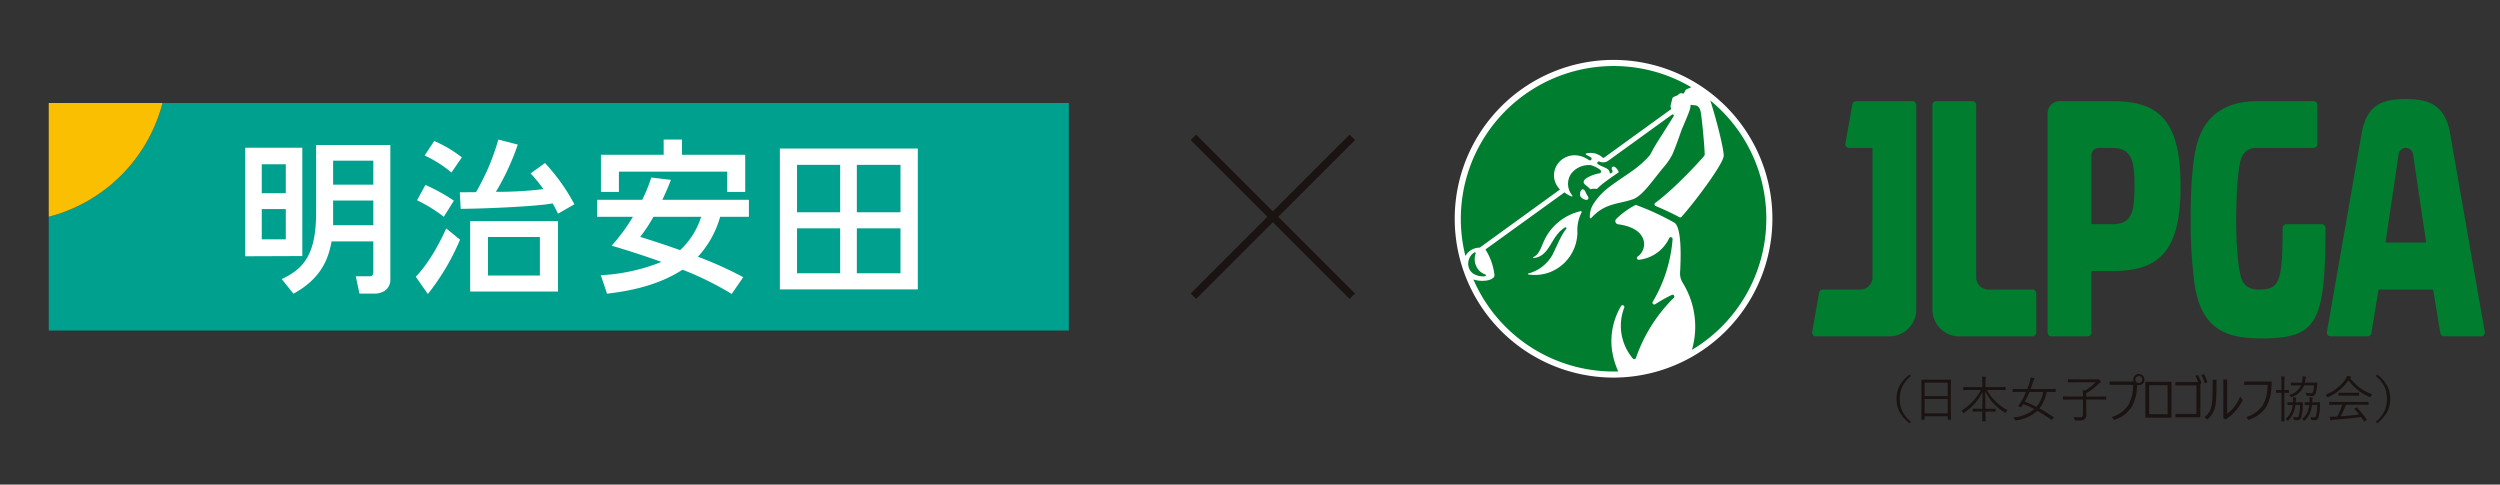 <svg xmlns="http://www.w3.org/2000/svg" xmlns:xlink="http://www.w3.org/1999/xlink" width="650" height="126" viewBox="0 0 650 126">
  <rect x="0" y="0" width="650" height="126" fill="#333333" stroke="none"/>
  <defs>
    <clipPath id="clip-path">
      <rect id="Rectangle_7307" data-name="Rectangle 7307" width="650" height="126" transform="translate(13568 -10854)" fill="#fff"/>
    </clipPath>
    <clipPath id="clip-path-2">
      <rect id="Rectangle_7280" data-name="Rectangle 7280" width="648" height="96.831" fill="none"/>
    </clipPath>
  </defs>
  <g id="Mask_Group_239" data-name="Mask Group 239" transform="translate(-13568 10854)" clip-path="url(#clip-path)">
    <g id="Group_18608" data-name="Group 18608" transform="translate(13569 -10839)">
      <g id="Group_18578" data-name="Group 18578" transform="translate(0 0)" clip-path="url(#clip-path-2)">
        <path id="Path_21276" data-name="Path 21276" d="M12.441-10.893a8.205,8.205,0,0,0-2.349,3.015,7.492,7.492,0,0,0-.54,2.939,7.32,7.32,0,0,0,.717,3.326,8.579,8.579,0,0,0,2.171,2.628l-.324.375A8.928,8.928,0,0,1,9.388-1.739a7.226,7.226,0,0,1-.679-3.2A7.112,7.112,0,0,1,9.6-8.55a9.43,9.43,0,0,1,2.514-2.717ZM22.853.375a.09.09,0,0,1-.1.1h-.628a.09.09,0,0,1-.1-.1V-.419H16V.4q0,.1-.089.1h-.641a.09.09,0,0,1-.1-.1L15.2-4.056V-6.563l-.025-3.275q0-.108.1-.108l1.809.025h3.859l1.809-.025q.1,0,.1.108l-.025,2.945v2.837Zm-.832-1.536V-4.926H16v3.764Zm0-4.494V-9.179H16v3.523Zm15.534,3.65a2.244,2.244,0,0,0-.375.5q-.121.2-.159.2a.718.718,0,0,1-.19-.089,13.669,13.669,0,0,1-5.059-5.465q0,1.9.025,4.5h.933l1.625-.025q.108,0,.108.1v.559a.1.1,0,0,1-.108.108L32.731-1.65h-.92q.013.73.038,1.758.013.622.013.7a.09.09,0,0,1-.1.1h-.692a.09.09,0,0,1-.1-.1q0-.051.006-.406Q31-.724,31-1.65h-.793L28.6-1.625q-.1,0-.1-.108v-.559a.09.09,0,0,1,.1-.1l1.612.025h.806q.038-1.892.038-4.367a13.638,13.638,0,0,1-4.742,5.383.63.63,0,0,1-.209.1q-.076,0-.159-.184a1.481,1.481,0,0,0-.387-.463,12.163,12.163,0,0,0,3-2.425A13.679,13.679,0,0,0,30.63-7.255H27.875l-1.733.025a.09.09,0,0,1-.1-.1v-.59a.09.09,0,0,1,.1-.1L27.875-8H31V-9.153a9.747,9.747,0,0,0-.089-1.574,7.972,7.972,0,0,1,.9.076q.159.025.159.108a.414.414,0,0,1-.032.146,1.385,1.385,0,0,0-.044.14,5.22,5.22,0,0,0-.07,1.092V-8h3.4l1.739-.025a.09.09,0,0,1,.1.1v.59a.09.09,0,0,1-.1.1L35.22-7.255H32.185A13.22,13.22,0,0,0,37.556-2.006ZM50.1-6.824a.09.09,0,0,1-.1.1l-1.714-.025h-.546a9.8,9.8,0,0,1-1.885,4.291q1.574.863,3.675,2.272a.1.1,0,0,1,.044.07.263.263,0,0,1-.07.14l-.3.362q-.114.146-.159.146A.183.183,0,0,1,48.956.5a41.1,41.1,0,0,0-3.65-2.355A9.831,9.831,0,0,1,39.815.635q-.121.013-.152.013-.127,0-.222-.235a1.587,1.587,0,0,0-.375-.533,9.392,9.392,0,0,0,5.459-2.171,29,29,0,0,0-2.863-1.282q-.248.4-.482.724-.057.076-.1.076a.522.522,0,0,1-.146-.051l-.4-.165q-.159-.076-.159-.146a.146.146,0,0,1,.044-.089,12.772,12.772,0,0,0,.844-1.25A22.785,22.785,0,0,0,42.38-6.748h-1.65l-1.72.025a.09.09,0,0,1-.1-.1v-.584q0-.121.1-.121l1.72.025h1.961q.381-.978.692-1.974a5.064,5.064,0,0,0,.165-1.016,7.116,7.116,0,0,1,.844.159q.171.051.171.152a.465.465,0,0,1-.1.209,1.955,1.955,0,0,0-.235.559q-.317,1-.667,1.911h4.723L50-7.528q.1,0,.1.121Zm-3.237.076h-3.6a24.419,24.419,0,0,1-1.219,2.52,32.129,32.129,0,0,1,3.041,1.365A8.558,8.558,0,0,0,46.861-6.748Zm16.352,1.9a.09.09,0,0,1-.1.1l-1.72-.025H58.027v2.133l.025,1.841a1.777,1.777,0,0,1-.14.781,1.111,1.111,0,0,1-.3.362A2.8,2.8,0,0,1,55.9.679q-.222,0-.552-.006a.507.507,0,0,1-.241-.032.535.535,0,0,1-.083-.229,1.907,1.907,0,0,0-.286-.647,16.452,16.452,0,0,0,1.727.076q.717,0,.717-.787V-4.767h-3.4l-1.714.025a.09.09,0,0,1-.1-.1v-.628a.09.09,0,0,1,.1-.1l1.714.025h3.4a10.309,10.309,0,0,0-.1-1.65q.476.057.66.089a16.491,16.491,0,0,0,2.742-2.146H55.2l-1.834.025q-.108,0-.108-.1v-.6q0-.1.108-.1l1.834.025h5.548a.577.577,0,0,0,.235-.038.283.283,0,0,1,.127-.025q.114,0,.368.235.349.336.349.47t-.171.222a1.609,1.609,0,0,0-.451.324,16.059,16.059,0,0,1-3.174,2.406v.87h3.364l1.72-.025a.09.09,0,0,1,.1.1Zm8.039-3.739a12.28,12.28,0,0,1-1.27,5.5A8.274,8.274,0,0,1,65.234.546l-.546-.781A7.918,7.918,0,0,0,68.916-3.25a9.8,9.8,0,0,0,1.27-5.332H64.117v-.87h6.227a1.328,1.328,0,0,1-.089-.508,1.4,1.4,0,0,1,.476-1.079,1.421,1.421,0,0,1,.978-.375,1.4,1.4,0,0,1,1.079.476,1.421,1.421,0,0,1,.375.978,1.416,1.416,0,0,1-.476,1.085,1.421,1.421,0,0,1-.978.375A1.269,1.269,0,0,1,71.252-8.582Zm.457-2.272a.872.872,0,0,0-.673.292.886.886,0,0,0-.222.6.872.872,0,0,0,.292.673.857.857,0,0,0,.6.229.872.872,0,0,0,.673-.292.894.894,0,0,0,.222-.609.853.853,0,0,0-.292-.667A.857.857,0,0,0,71.709-10.854ZM73.4-.076v-9.3h6.786v9.3Zm5.783-.876V-8.5H74.392V-.952Zm7.936-8.354a11.622,11.622,0,0,0-.73-1.625l.667-.26a12.557,12.557,0,0,1,.958,2.2l-.324.127V-.159H81.217v-.87h5.459V-8.436H81.217v-.87Zm.844-1.834.647-.235a9.568,9.568,0,0,1,.927,2.133l-.679.273A11.474,11.474,0,0,0,87.965-11.14Zm6.7,10.061A9.71,9.71,0,0,0,98.04-5.548l.667.87a11.829,11.829,0,0,1-4.475,5.1L93.673.127V-9.985h.99ZM91.9-9.9q0,3.694-.127,5.332A9.975,9.975,0,0,1,91.4-2.38a6.085,6.085,0,0,1-1.9,2.8l-.755-.59a4.82,4.82,0,0,0,1.771-2.583,12.359,12.359,0,0,0,.324-2.672q.063-1.441.063-4.469Zm7.187.444h7.16q-.038,4.653-1.676,6.97A8.935,8.935,0,0,1,100.2.546l-.546-.781a7.918,7.918,0,0,0,4.228-3.015,9.8,9.8,0,0,0,1.27-5.332H99.083Zm19.006.375q-.013.114-.032.451-.019.235-.032.362a7.2,7.2,0,0,1-.381,1.987,1.072,1.072,0,0,1-1.092.6q-.432,0-1-.051a.4.4,0,0,1-.229-.063.552.552,0,0,1-.07-.209,2.473,2.473,0,0,0-.2-.533,7.913,7.913,0,0,0,1.339.114q.508,0,.6-.336a7.038,7.038,0,0,0,.254-1.7h-2.609a4.328,4.328,0,0,1-1.2,1.873,6.8,6.8,0,0,1-1.866,1.143.719.719,0,0,1-.2.063q-.063,0-.2-.165a1.852,1.852,0,0,0-.4-.394,4.639,4.639,0,0,0,3.091-2.52h-.806l-1.727.025q-.121,0-.121-.1V-9.09q0-.089.121-.089l1.727.025H114.1q.044-.178.089-.482a6.625,6.625,0,0,0,.076-.9q0-.14-.013-.286a7.45,7.45,0,0,1,.743.089q.209.044.209.133a.432.432,0,0,1-.076.19,2.6,2.6,0,0,0-.171.667l-.038.19q-.044.254-.076.394h1.39l1.746-.025Q118.089-9.179,118.089-9.077ZM110.726-6.6a.09.09,0,0,1-.1.1L109.6-6.525h-.063V-1.5l.025,2.3a.09.09,0,0,1-.1.1h-.6a.09.09,0,0,1-.1-.1l.025-2.285V-6.525h-.222l-1.079.025a.09.09,0,0,1-.1-.1v-.546q0-.108.1-.108l1.079.025h.222V-9.007a12.9,12.9,0,0,0-.089-1.784q.292.013.832.063.14.025.14.121a1.6,1.6,0,0,1-.051.222,6.45,6.45,0,0,0-.076,1.339V-7.23h.063l1.028-.025q.1,0,.1.108Zm8.1,2.647a3.525,3.525,0,0,0-.025.362q-.013.26-.013.3a11.144,11.144,0,0,1-.419,3.237.973.973,0,0,1-1,.66,4.637,4.637,0,0,1-.7-.051q-.133-.013-.159-.057a.945.945,0,0,1-.044-.229,1.906,1.906,0,0,0-.171-.508,4.613,4.613,0,0,0,.908.1.515.515,0,0,0,.546-.336,9.75,9.75,0,0,0,.33-2.882h-1.371A7.163,7.163,0,0,1,116.089-1,5.644,5.644,0,0,1,114.9.622q-.146.146-.2.146t-.159-.133a1.523,1.523,0,0,0-.4-.349A4.6,4.6,0,0,0,115.461-1.3a6.533,6.533,0,0,0,.546-2.05l-1.066.025a.09.09,0,0,1-.1-.1v-.533q0-.108.1-.108l1.13.025q.025-.444.025-.717a4.86,4.86,0,0,0-.038-.616q.114.006.717.089.14.038.14.114a.527.527,0,0,1-.051.184,6.086,6.086,0,0,0-.1.946h.7l1.25-.025A.1.1,0,0,1,118.825-3.955Zm-4.481,0a3.525,3.525,0,0,0-.025.362q-.013.26-.013.3a11.144,11.144,0,0,1-.419,3.237.978.978,0,0,1-1,.66,4.592,4.592,0,0,1-.7-.051q-.133-.013-.159-.057a.68.68,0,0,1-.051-.229,1.906,1.906,0,0,0-.171-.508,4.707,4.707,0,0,0,.914.1.521.521,0,0,0,.546-.336,9.948,9.948,0,0,0,.324-2.882h-1.181a6.645,6.645,0,0,1-1.8,3.974q-.146.146-.2.146t-.152-.133a1.638,1.638,0,0,0-.406-.349,5.217,5.217,0,0,0,1.282-1.593,6.153,6.153,0,0,0,.578-2.044h-.025l-1.238.025q-.1,0-.1-.108v-.533a.09.09,0,0,1,.1-.1l1.238.025h.089q.032-.457.032-.724a4.349,4.349,0,0,0-.044-.616l.717.089q.14.038.14.121a.577.577,0,0,1-.051.184,6.086,6.086,0,0,0-.1.946h.508l1.25-.025A.1.1,0,0,1,114.344-3.955Zm17.082.463a.09.09,0,0,1-.1.1l-1.8-.025h-3.974q-.667,1.669-1.352,3,2.19-.146,4.805-.438-.533-.686-1.219-1.435a.121.121,0,0,1-.044-.076q0-.044.121-.1l.381-.209a.292.292,0,0,1,.114-.038.11.11,0,0,1,.076.038,24.011,24.011,0,0,1,2.5,3.079.14.14,0,0,1,.032.076q0,.057-.1.121l-.4.273a.389.389,0,0,1-.146.063q-.044,0-.1-.076Q129.7.07,129.477-.229q-3.25.425-7.16.711a1.059,1.059,0,0,0-.5.121.237.237,0,0,1-.171.076q-.1,0-.14-.14a6.95,6.95,0,0,1-.2-.876q.317.019.647.019t.768-.019q.171,0,.559-.025a23.065,23.065,0,0,0,1.365-3.053H123.1l-1.784.025q-.114,0-.114-.1v-.578q0-.1.114-.1l1.784.025h6.43l1.8-.025a.09.09,0,0,1,.1.1Zm.99-2.609a1.936,1.936,0,0,0-.375.521q-.114.209-.171.209a.539.539,0,0,1-.184-.076,12.745,12.745,0,0,1-5.459-4.316A13.4,13.4,0,0,1,121-5.421a.512.512,0,0,1-.2.076q-.063,0-.171-.2a1.429,1.429,0,0,0-.4-.438,12.777,12.777,0,0,0,3.307-1.987,9.737,9.737,0,0,0,1.987-2.228,3.751,3.751,0,0,0,.336-.724,5.052,5.052,0,0,1,.813.165q.184.057.184.159a.147.147,0,0,1-.089.14l-.14.1a12.069,12.069,0,0,0,2.768,2.71A13.518,13.518,0,0,0,132.416-6.1Zm-3.447.229a.09.09,0,0,1-.1.1L127.344-5.8h-2.107l-1.517.025q-.108,0-.108-.1v-.565q0-.1.108-.1l1.517.025h2.107l1.523-.025a.09.09,0,0,1,.1.1Zm4.354-5.021.324-.375a8.928,8.928,0,0,1,2.729,3.129,7.226,7.226,0,0,1,.679,3.2,7.112,7.112,0,0,1-.9,3.612,9.431,9.431,0,0,1-2.514,2.717l-.324-.375A8.205,8.205,0,0,0,135.672-2a7.492,7.492,0,0,0,.54-2.939,7.32,7.32,0,0,0-.717-3.326A8.579,8.579,0,0,0,133.323-10.893Z" transform="translate(483.395 93.648)" fill="#1a1311"/>
        <path id="Path_21173" data-name="Path 21173" d="M303.815,41.311A40.507,40.507,0,1,1,263.308.8a40.507,40.507,0,0,1,40.507,40.508" transform="translate(155.221 0.56)" fill="#007d2e" fill-rule="evenodd"/>
        <path id="Path_21174" data-name="Path 21174" d="M288.526,6.878h14.656a.989.989,0,0,1,.989.989V61.078a6.958,6.958,0,0,1-6.956,6.958H278.091a.989.989,0,0,1-.974-1.161l1.8-10.2a.988.988,0,0,1,.972-.816h9.746A3.164,3.164,0,0,0,292.8,52.7V19.3a.252.252,0,0,0-.251-.253h-5.818a.988.988,0,0,1-.974-1.161l1.8-10.194a.988.988,0,0,1,.974-.818m45.866,48.987H322.918a3.164,3.164,0,0,1-3.164-3.164V7.867a.989.989,0,0,0-.989-.989h-9.4a.989.989,0,0,0-.989.989V61.078a6.958,6.958,0,0,0,6.958,6.958h19.055a.989.989,0,0,0,.989-.989v-10.2a.989.989,0,0,0-.989-.987M451.986,66.878a.988.988,0,0,1-.974,1.159h-9.6a.989.989,0,0,1-.976-.828L438.59,56.075a.252.252,0,0,0-.249-.21H424.586a.25.25,0,0,0-.248.21L422.5,67.208a.989.989,0,0,1-.976.828h-9.6a.989.989,0,0,1-.974-1.159l9.02-51.613c1.33-7.608,5.591-8.93,11.5-8.93,5.669,0,10.172,1.322,11.5,8.93ZM426.473,43.643h9.982a.251.251,0,0,0,.249-.288l-3.366-22.688a1.894,1.894,0,0,0-3.748,0l-3.365,22.688a.25.25,0,0,0,.248.288m-27.037-3.777c0,14.559-1,15.935-6.137,16-2.428,0-3.565-.814-4.352-2.34-.847-1.644-1.58-7.309-1.6-16.066.053-8.4.662-14.476,1.495-16.078a3.772,3.772,0,0,1,3.521-2.33h15.109a.986.986,0,0,0,.987-.987V7.867a.988.988,0,0,0-.987-.989H393.26q-1.481,0-2.961.144c-5.054.49-9.394,2.8-11.763,7.423-1.985,3.89-2.355,8.443-2.7,12.678-.251,3.124-.317,7.158-.317,10.334a123.888,123.888,0,0,0,.753,14.873c.534,5.587,1.956,9.432,4.31,11.975,2.876,3.108,6.992,4.274,13.309,4.274h.543c11.7-.17,15.161-2.777,15.952-18.877.144-2.937.2-9.281.2-9.836a.989.989,0,0,0-.989-.989h-9.171a.989.989,0,0,0-.989.989M372.9,28.964c0,17.069-5.641,22.086-17.646,22.086h-5.3a.252.252,0,0,0-.251.253V67.047a.989.989,0,0,1-.989.989h-9.4a.989.989,0,0,1-.987-.989V10.042A3.164,3.164,0,0,1,341.5,6.878h13.755c12,0,17.644,5.017,17.646,22.086m-11.989-.075c0-6.252-.646-9.839-5.752-9.839h-3.527a1.925,1.925,0,0,0-1.924,1.924V38.624a.252.252,0,0,0,.251.253h5.207c5.1,0,5.745-3.171,5.745-9.988" transform="translate(193.052 4.414)" fill="#007d2e" fill-rule="evenodd"/>
        <path id="Path_21175" data-name="Path 21175" d="M263.633,82.939a41.3,41.3,0,1,1,41.3-41.3,41.349,41.349,0,0,1-41.3,41.3m-34.8-33.789.032-.012c.626-.472,19.156-13.887,20.752-15.043a.107.107,0,0,0,.007-.166,5.074,5.074,0,0,1-1.059-5.606c1.245-2.808,4.886-4.371,8.448-2.084l.353.2c.421.182.765-.46.4-.736a12.735,12.735,0,0,0-1.259-.694.192.192,0,0,1,.039-.356,4.685,4.685,0,0,1,4.252,1.081.29.29,0,0,0,.366.025l17.41-12.6a.109.109,0,0,0,.041-.126c-.034-.1-.083-.265-.124-.4a.893.893,0,0,1-.014-.458L278.9,10.4a.729.729,0,0,1,.434-.472l.711-.28a.787.787,0,0,0,.231-.136l.372-.309a.894.894,0,0,1,.745-.188l.292.058a.262.262,0,0,0,.3-.156,5.7,5.7,0,0,1,.344-.668.685.685,0,0,1,.321-.283l.892-.387a.874.874,0,0,0,.226-.146l.024-.02A39.734,39.734,0,0,0,225.11,51.318a4.543,4.543,0,0,1,.7-.921,4.252,4.252,0,0,1,3.022-1.247M226.1,54.633c-.054-.156-.107-.312-.159-.47a3.524,3.524,0,0,1,.334-2.53,3.241,3.241,0,0,1,1.062-1.171c.26-.146.507-.107.455.182a4.287,4.287,0,0,0,.053,3.12,4.036,4.036,0,0,0,2.352,2.333c.243.073.3.248.227.356-.083.126-.38.158-.575.165a4.692,4.692,0,0,1-2.794-.78,2.96,2.96,0,0,1-.954-1.2m77.248-13A39.635,39.635,0,0,0,288.77,10.891c1.054,3,3.588,12.491,3.5,14.4-.1,2.1-7.4,11.848-10.961,15.85a.461.461,0,0,1-.568.1c-1.792-.994-4.259-2.114-6.173-2.918a.46.46,0,0,1-.1-.8c4.915-3.612,11.179-10.413,12.688-12.177a.7.7,0,0,0,.171-.473c-.025-1.858-.724-9.578-1.079-11.2-.105-.478-.478-1.486-1.454-1.537a6.939,6.939,0,0,1-1.01-.119.113.113,0,0,0-.134.112c0,.9-.307,1.666-2.168,6.018-.424.993-1.008,3.069-2.533,6.731a17.479,17.479,0,0,1-2.421,3.505c-3.281,4.026-5.479,7.328-7.859,8.185-3.539,1.274-7.311.916-10.813,4.864a.226.226,0,0,1-.4-.141,6.21,6.21,0,0,1,1.115-3.763,16.8,16.8,0,0,1,3.8-4.03c4.179-3.208,7.457-4.635,10.735-8.438l.014-.017c.105-.173,1.171-2.251,2.2-3.819.584-.887,2.747-4.347,3.941-6.261a.3.3,0,0,0-.429-.4c-3.393,2.455-13.188,9.542-16.538,11.958a2.387,2.387,0,0,1-2.346.26l-.008-.005a.392.392,0,0,0-.35.7c1.257.8,2.822.957,3.013,2.044.1.536.485.277.706.024.271-.309-.453-.921-.025-1.339a.493.493,0,0,1,.387-.126c.475.041,1.018.743,1.276,1.33a.182.182,0,0,1-.061.222c-1.174.791-2.408,1.629-3.734,2.647a14.334,14.334,0,0,0-1.705,1.485.544.544,0,0,1-.528.088,2.813,2.813,0,0,0-1.084.08.339.339,0,0,1-.387-.105,7.98,7.98,0,0,0-.77-.692l-.351-.287c-.991-.764-.2-1.446.36-1.829a9.512,9.512,0,0,1,3.288-1.188c.521-.092.5-.716.11-.979a7.9,7.9,0,0,0-2.3-1.133,5.738,5.738,0,0,0-5.253,2.316,4.716,4.716,0,0,0,.356,5.54c.173.215-.046.317-.273.241a8.977,8.977,0,0,1-1.7-.979.107.107,0,0,0-.124.005L230.4,49.565a.112.112,0,0,0-.031.146,15.455,15.455,0,0,1,2.3,6.6.868.868,0,0,1-.251.618c-1.037,1.055-3.721,1.033-5.239.484a39.721,39.721,0,0,0,36.455,23.942c.406,0,.811-.008,1.215-.02a20.008,20.008,0,0,1-1.742-6.632,17.987,17.987,0,0,1,2.469-10.363.466.466,0,0,1,.833.409,13.126,13.126,0,0,0,2.25,13.239.464.464,0,0,0,.792-.154A40.585,40.585,0,0,1,279.287,62.2a.466.466,0,0,0-.528-.753,38.228,38.228,0,0,0-4.289,2.411.464.464,0,0,1-.655-.624,37.606,37.606,0,0,0,5.165-16.308.468.468,0,0,0-.887-.236,9.861,9.861,0,0,1-7.891,5.619.465.465,0,0,1-.3-.85,3.948,3.948,0,0,0,1.671-3.208c0-1.593-1.057-4.411-6.76-5.175a.825.825,0,0,1-.485-1.395,21.133,21.133,0,0,1,4.9-3.563.421.421,0,0,1,.317-.029,65.807,65.807,0,0,1,9.882,4.567,1.905,1.905,0,0,1,.5.5c1.456,2.328,1.171,9.311,1,12.469a4.522,4.522,0,0,0,.665,2.63,21.637,21.637,0,0,1,2.413,17.477,39.69,39.69,0,0,0,19.34-34.095m-48.028-1.649a10.205,10.205,0,0,0-1.086,5.246,11.24,11.24,0,0,1-4.484,8.823,10.951,10.951,0,0,1-8.282,2.065.129.129,0,0,1-.005-.253,10.027,10.027,0,0,0,6.388-5.046c1.534-3.191,2.214-4.987,3.483-6.554a.252.252,0,0,0-.327-.373c-3.829,2.345-3.784,7.482-8.161,7.966a.127.127,0,0,1-.07-.239c2.185-1.111,1.968-3.582,4.145-6.581a13.979,13.979,0,0,1,8.149-5.377.225.225,0,0,1,.249.324m1.5-3.3c-.458.2-1.948-.406-1.905-1.366.017-.392.117-1.215.636-1.322.657-.136.884,1.108,1.315,1.654.339.429.312.879-.046,1.033" transform="translate(154.894 0.235)" fill="#fff" fill-rule="evenodd"/>
        <g id="Group_18577" data-name="Group 18577" transform="translate(11.675 11.787)">
          <g id="Group_18580" data-name="Group 18580">
            <path id="Path_55" data-name="Path 55" d="M29.574,0A41.232,41.232,0,0,1,0,29.574V59.151H265.219V0Z" transform="translate(0 0)" fill="#00a08e"/>
            <path id="Path_56" data-name="Path 56" d="M29.574,0H0V29.574A41.232,41.232,0,0,0,29.574,0" transform="translate(0 0)" fill="#fabf00"/>
            <path id="Path_57" data-name="Path 57" d="M241.144,59.427c0,10.887-3.245,14.555-8.85,17.208l-.094.044,3.057,3.8.06-.034c7.215-3.97,9.038-9.077,9.852-13.564h10.853v7.635c0,1.291-.256,1.432-1.268,1.432h-3.3l.963,4.5h4.158a4.615,4.615,0,0,0,2.272-.644,3.4,3.4,0,0,0,1.6-3.107V41.81h-19.3V59.427Zm14.881,3.245H245.568V56.263h10.457Zm0-10.535H245.568V45.892h10.457Z" transform="translate(-171.633 -30.904)" fill="#fff"/>
            <path id="Path_58" data-name="Path 58" d="M210.714,72.72V44.56H195.88V72.78l14.753-.057ZM200.171,48.856h6.245v7.523h-6.245Zm0,11.652h6.245v7.875h-6.245Z" transform="translate(-144.787 -32.937)" fill="#fff"/>
            <path id="Path_59" data-name="Path 59" d="M728.75,81.977h35.868V45.36H728.75Zm31.363-4.194H748.769V66.107h11.344Zm0-15.846H748.769V49.614h11.344ZM744.429,77.782H733.213V66.107h11.216Zm0-15.846H733.213V49.614h11.216Z" transform="translate(-538.663 -33.528)" fill="#fff"/>
            <path id="Path_60" data-name="Path 60" d="M565.725,75.152l.109-.282-5.1-.61-.047.136a43.649,43.649,0,0,1-2.308,5.65H546.66v4.419h9.3a48.035,48.035,0,0,1-5.446,7.413l-.083.1.123.037c5.631,1.68,9.5,3,12.828,4.184a49.024,49.024,0,0,1-15.674,3.454l-.1.008,1.615,4.8.065-.008c8.208-.947,14.427-2.927,19.563-6.229a82.4,82.4,0,0,1,12.721,6.26l.065.042,3-4.353-.081-.044a95.929,95.929,0,0,0-11.7-5.274,25.435,25.435,0,0,0,5.777-10.381h7.478V80.045H563.612c1.315-2.822,1.719-3.873,2.113-4.893m-7.88,14.539a41.155,41.155,0,0,0,3.451-5.227h12.4a20.112,20.112,0,0,1-5.47,8.676c-3.193-1.14-6.591-2.269-10.381-3.448Z" transform="translate(-404.07 -54.89)" fill="#fff"/>
            <path id="Path_61" data-name="Path 61" d="M555.074,44.752h28.168v5.272h4.674V40.37H571.473V36.41h-4.76v3.96H550.4v9.654h4.674Z" transform="translate(-406.834 -26.913)" fill="#fff"/>
            <path id="Path_62" data-name="Path 62" d="M381.569,45.986l.07.055,2.666-3.868.044-.065-.065-.047a31.667,31.667,0,0,0-7.058-4.184l-.063-.026-2.494,3.764.083.042a31.091,31.091,0,0,1,6.816,4.33" transform="translate(-276.941 -27.977)" fill="#fff"/>
            <path id="Path_63" data-name="Path 63" d="M373.722,125.1c-1.341,2.974-4.142,8.542-7.825,12.416l-.047.049,3.135,4.484.071-.083a60.356,60.356,0,0,0,8.276-13.978l.023-.057L373.767,125Z" transform="translate(-270.422 -92.395)" fill="#fff"/>
            <path id="Path_64" data-name="Path 64" d="M373.989,89.85l.07.052,2.616-4.192-.068-.044a48.435,48.435,0,0,0-7.262-4.014l-.068-.031L367.09,85.6l.076.039a39.433,39.433,0,0,1,6.821,4.21Z" transform="translate(-271.339 -60.33)" fill="#fff"/>
            <path id="Path_65" data-name="Path 65" d="M420.05,136.038h22.842v-18.3H420.05Zm18.126-4.155H424.683V121.864h13.493Z" transform="translate(-310.484 -87.029)" fill="#fff"/>
            <path id="Path_66" data-name="Path 66" d="M431.925,42.566l-.05-.052-3.738,2.7.063.068a37.028,37.028,0,0,1,3.274,4.017,99.371,99.371,0,0,1-12.361.7,63.167,63.167,0,0,0,5.66-12.2l.029-.083-5.052-1.3-.023.076a59.519,59.519,0,0,1-5.785,13.595l-4.21.037.224,4.3h.078c5.858-.031,19.769-.608,23.822-1.422.663,1.163,1.049,1.941,1.367,2.608l.039.081,4.194-2.415.07-.039-.039-.07a50.43,50.43,0,0,0-7.562-10.6" transform="translate(-302.856 -26.913)" fill="#fff"/>
            <rect id="Rectangle_426" data-name="Rectangle 426" width="265.219" height="59.151" transform="translate(0 0)" fill="none"/>
          </g>
        </g>
        <line id="Line_1773" data-name="Line 1773" x2="41.309" y2="41.309" transform="translate(309.289 20.707)" fill="none" stroke="#1a1311" stroke-miterlimit="10" stroke-width="2"/>
        <line id="Line_1774" data-name="Line 1774" x1="41.309" y2="41.309" transform="translate(309.288 20.707)" fill="none" stroke="#1a1311" stroke-miterlimit="10" stroke-width="2"/>
      </g>
    </g>
  </g>
</svg>
